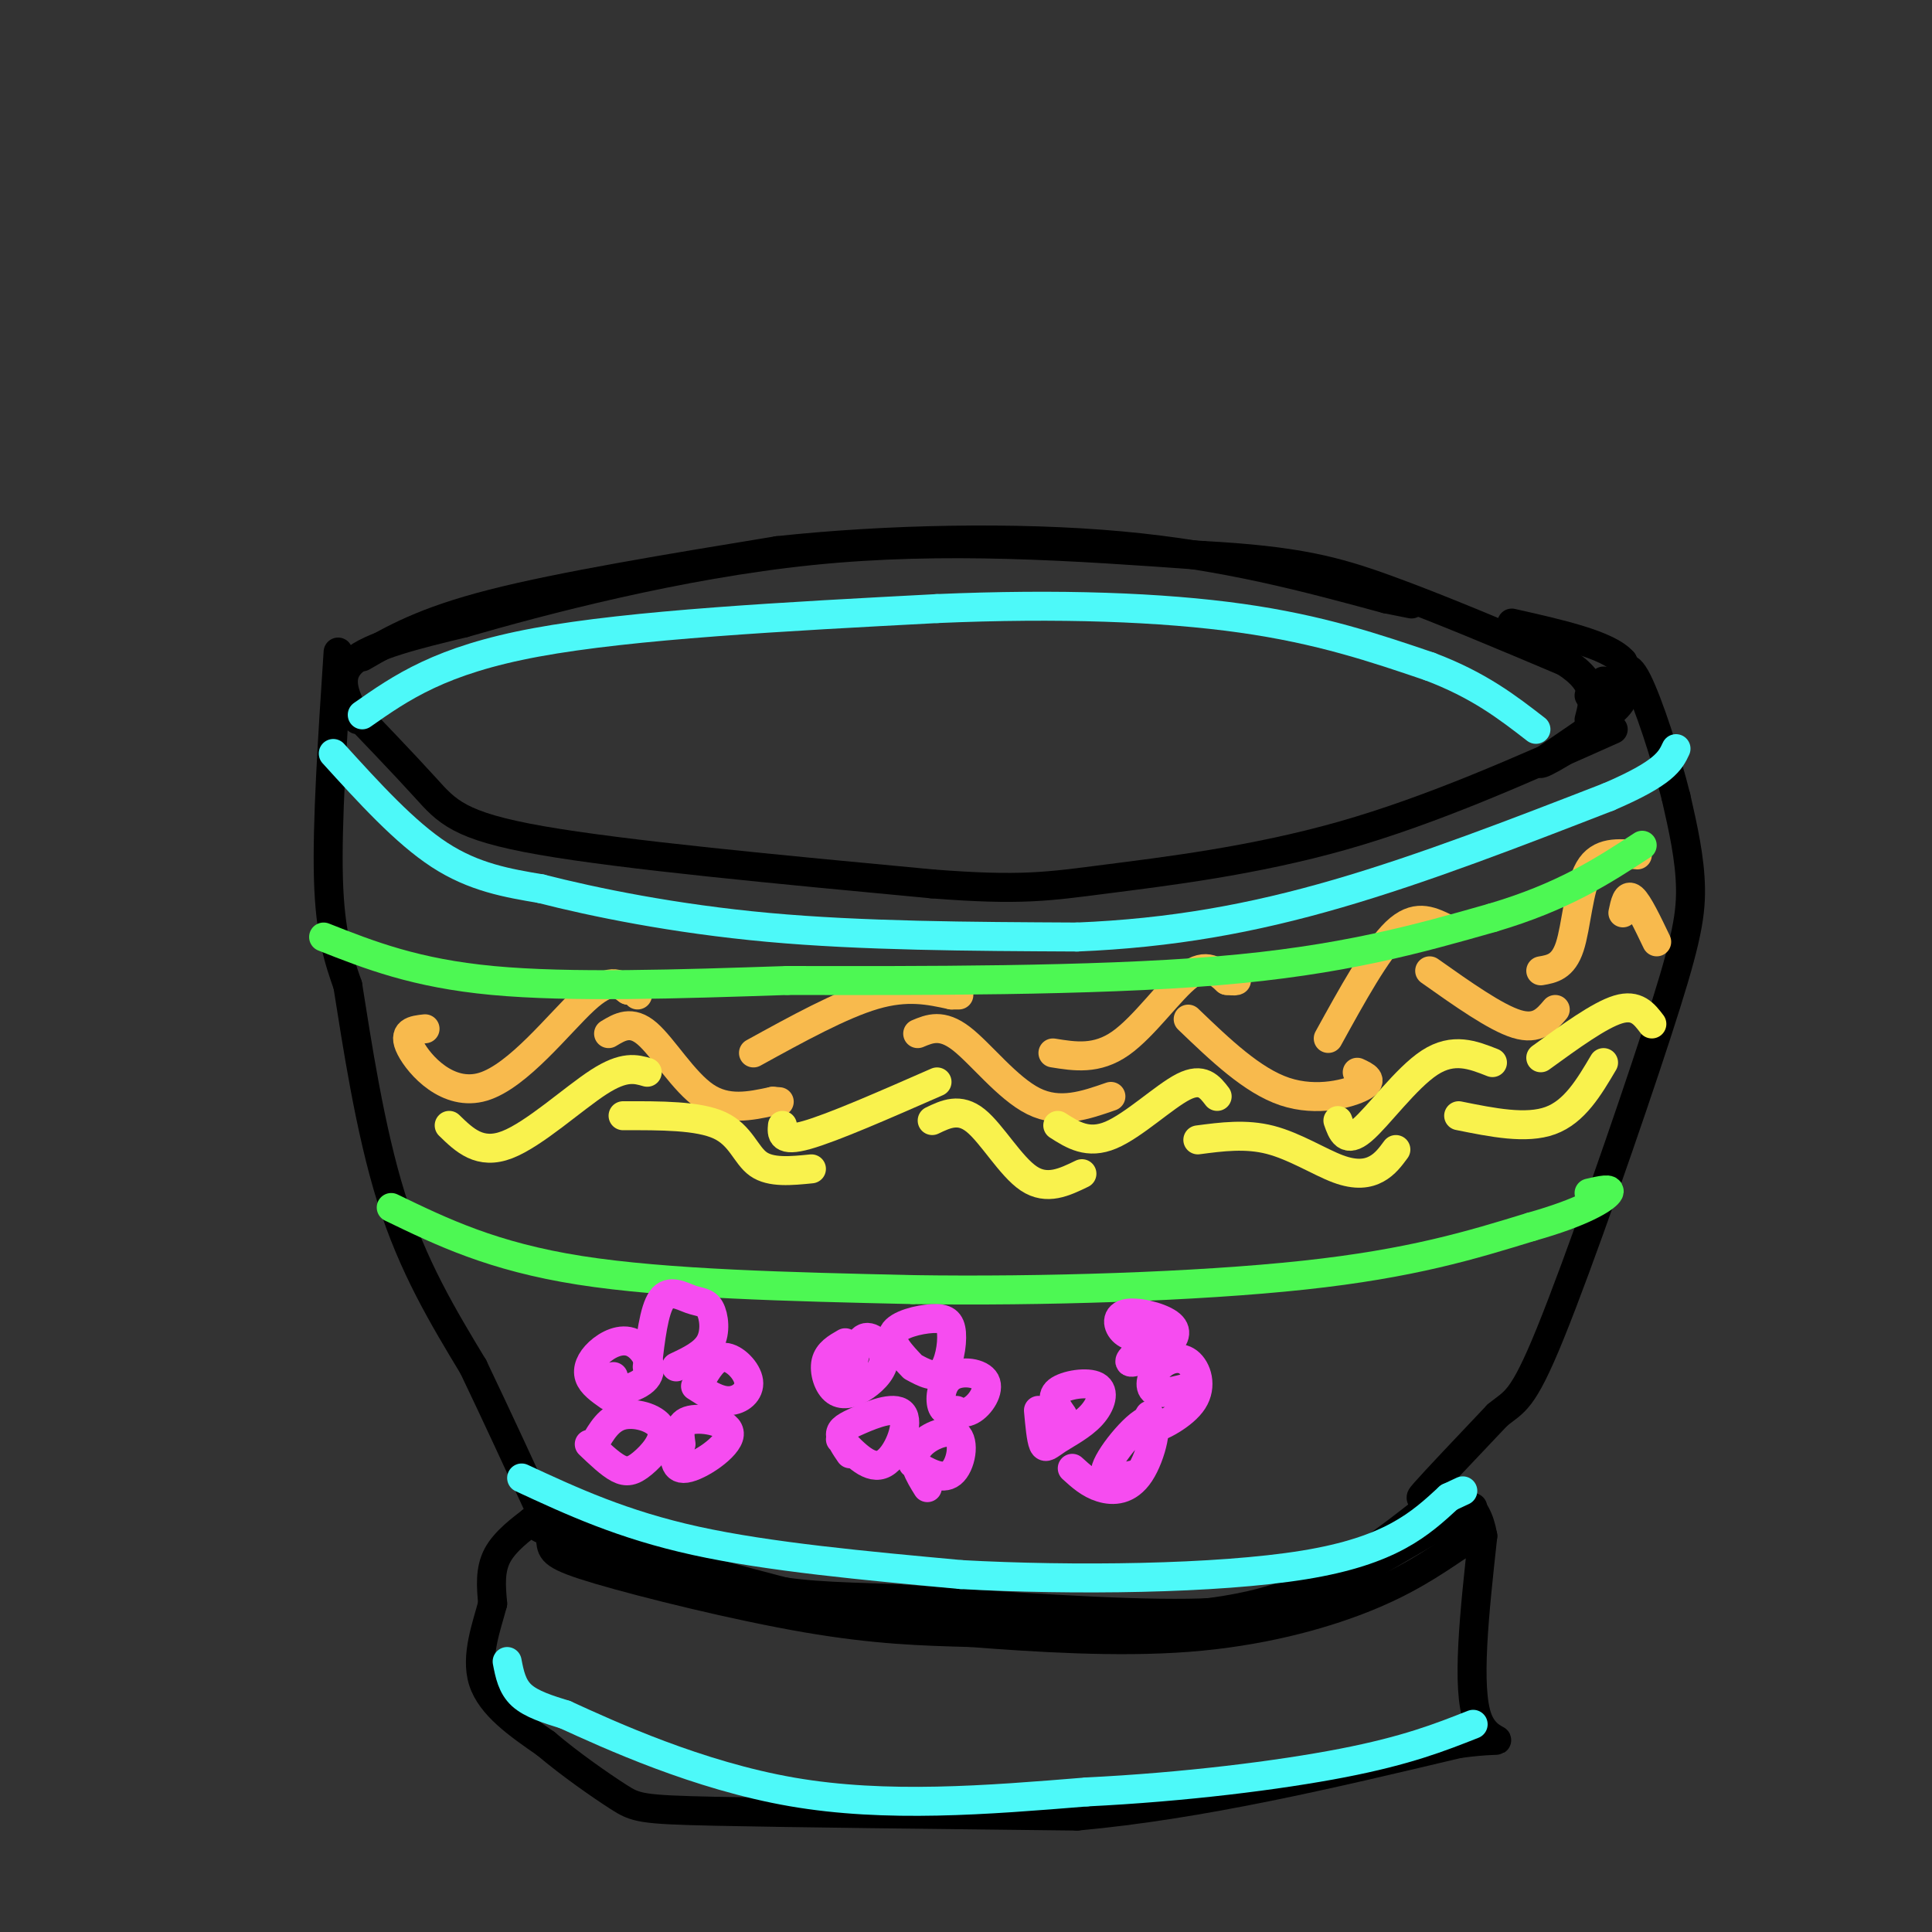<svg viewBox='0 0 400 400' version='1.1' xmlns='http://www.w3.org/2000/svg' xmlns:xlink='http://www.w3.org/1999/xlink'><rect x="0" y="0" width="400" height="400" fill="#333333" stroke="none"/><g fill='none' stroke='#000000' stroke-width='6' stroke-linecap='round' stroke-linejoin='round'><path d='M70,144c6.733,7.000 13.467,14.000 18,19c4.533,5.000 6.867,8.000 24,11c17.133,3.000 49.067,6.000 81,9'/><path d='M193,183c18.429,1.440 24.000,0.542 36,-1c12.000,-1.542 30.429,-3.726 49,-9c18.571,-5.274 37.286,-13.637 56,-22'/><path d='M74,149c-2.333,-4.333 -4.667,-8.667 -1,-12c3.667,-3.333 13.333,-5.667 23,-8'/><path d='M96,129c15.978,-4.622 44.422,-12.178 72,-15c27.578,-2.822 54.289,-0.911 81,1'/><path d='M249,115c19.400,1.044 27.400,3.156 38,7c10.600,3.844 23.800,9.422 37,15'/><path d='M324,137c7.000,4.500 6.000,8.250 5,12'/><path d='M70,135c-1.167,17.750 -2.333,35.500 -2,47c0.333,11.500 2.167,16.750 4,22'/><path d='M72,204c1.867,11.644 4.533,29.756 9,44c4.467,14.244 10.733,24.622 17,35'/><path d='M98,283c5.167,10.833 9.583,20.417 14,30'/><path d='M112,313c2.000,5.333 0.000,3.667 -2,2'/><path d='M110,315c-1.822,1.422 -5.378,3.978 -7,7c-1.622,3.022 -1.311,6.511 -1,10'/><path d='M102,332c-1.178,4.533 -3.622,10.867 -2,16c1.622,5.133 7.311,9.067 13,13'/><path d='M113,361c5.107,4.333 11.375,8.667 15,11c3.625,2.333 4.607,2.667 20,3c15.393,0.333 45.196,0.667 75,1'/><path d='M223,376c25.667,-2.333 52.333,-8.667 79,-15'/><path d='M302,361c13.133,-1.756 6.467,1.356 4,-5c-2.467,-6.356 -0.733,-22.178 1,-38'/><path d='M307,318c-1.333,-7.667 -5.167,-7.833 -9,-8'/><path d='M298,310c-2.733,-0.756 -5.067,1.356 -3,-1c2.067,-2.356 8.533,-9.178 15,-16'/><path d='M310,293c3.600,-2.986 5.099,-2.450 11,-17c5.901,-14.550 16.204,-44.187 22,-62c5.796,-17.813 7.085,-23.804 7,-30c-0.085,-6.196 -1.542,-12.598 -3,-19'/><path d='M347,165c-2.067,-8.289 -5.733,-19.511 -8,-24c-2.267,-4.489 -3.133,-2.244 -4,0'/><path d='M335,141c-1.667,0.500 -3.833,1.750 -6,3'/><path d='M118,312c-1.676,-0.686 -3.352,-1.372 -4,0c-0.648,1.372 -0.266,4.801 0,7c0.266,2.199 0.418,3.169 10,6c9.582,2.831 28.595,7.523 43,10c14.405,2.477 24.203,2.738 34,3'/><path d='M201,338c13.536,1.036 30.375,2.125 45,1c14.625,-1.125 27.036,-4.464 36,-8c8.964,-3.536 14.482,-7.268 20,-11'/><path d='M302,320c3.500,-2.000 2.250,-1.500 1,-1'/><path d='M301,315c3.000,-2.083 6.000,-4.167 2,-2c-4.000,2.167 -15.000,8.583 -26,15'/><path d='M277,328c-8.267,3.800 -15.933,5.800 -31,6c-15.067,0.200 -37.533,-1.400 -60,-3'/><path d='M186,331c-14.533,-0.556 -20.867,-0.444 -32,-3c-11.133,-2.556 -27.067,-7.778 -43,-13'/><path d='M111,315c7.089,2.156 46.311,14.044 70,19c23.689,4.956 31.844,2.978 40,1'/><path d='M221,335c14.311,0.156 30.089,0.044 43,-4c12.911,-4.044 22.956,-12.022 33,-20'/><path d='M297,311c5.500,-3.333 2.750,-1.667 0,0'/><path d='M332,141c0.982,0.625 1.965,1.250 3,2c1.035,0.750 2.123,1.624 -2,5c-4.123,3.376 -13.456,9.255 -14,10c-0.544,0.745 7.702,-3.644 12,-8c4.298,-4.356 4.649,-8.678 5,-13'/><path d='M336,137c-3.000,-3.500 -13.000,-5.750 -23,-8'/><path d='M75,136c6.333,-3.667 12.667,-7.333 27,-11c14.333,-3.667 36.667,-7.333 59,-11'/><path d='M161,114c22.511,-2.422 49.289,-2.978 71,-1c21.711,1.978 38.356,6.489 55,11'/><path d='M287,124c9.167,1.833 4.583,0.917 0,0'/></g>
<g fill='none' stroke='#F8BA4D' stroke-width='6' stroke-linecap='round' stroke-linejoin='round'><path d='M88,213c-2.393,0.262 -4.786,0.524 -3,4c1.786,3.476 7.750,10.167 15,8c7.250,-2.167 15.786,-13.190 21,-18c5.214,-4.810 7.107,-3.405 9,-2'/><path d='M130,205c1.833,-0.167 1.917,0.417 2,1'/><path d='M126,214c2.356,-1.422 4.711,-2.844 8,0c3.289,2.844 7.511,9.956 12,13c4.489,3.044 9.244,2.022 14,1'/><path d='M160,228c2.333,0.167 1.167,0.083 0,0'/><path d='M156,218c9.083,-5.000 18.167,-10.000 25,-12c6.833,-2.000 11.417,-1.000 16,0'/><path d='M197,206c2.667,0.000 1.333,0.000 0,0'/><path d='M190,214c2.489,-1.044 4.978,-2.089 9,1c4.022,3.089 9.578,10.311 15,13c5.422,2.689 10.711,0.844 16,-1'/><path d='M218,218c4.533,0.733 9.067,1.467 14,-2c4.933,-3.467 10.267,-11.133 14,-14c3.733,-2.867 5.867,-0.933 8,1'/><path d='M254,203c1.667,0.167 1.833,0.083 2,0'/><path d='M246,211c6.644,6.378 13.289,12.756 20,15c6.711,2.244 13.489,0.356 16,-1c2.511,-1.356 0.756,-2.178 -1,-3'/><path d='M275,215c5.000,-9.083 10.000,-18.167 14,-22c4.000,-3.833 7.000,-2.417 10,-1'/><path d='M296,201c6.833,4.833 13.667,9.667 18,11c4.333,1.333 6.167,-0.833 8,-3'/><path d='M319,201c2.311,-0.400 4.622,-0.800 6,-5c1.378,-4.200 1.822,-12.200 4,-16c2.178,-3.800 6.089,-3.400 10,-3'/><path d='M336,189c0.417,-2.000 0.833,-4.000 2,-3c1.167,1.000 3.083,5.000 5,9'/></g>
<g fill='none' stroke='#F9F24D' stroke-width='6' stroke-linecap='round' stroke-linejoin='round'><path d='M93,233c3.178,3.089 6.356,6.178 12,4c5.644,-2.178 13.756,-9.622 19,-13c5.244,-3.378 7.622,-2.689 10,-2'/><path d='M129,231c7.800,-0.022 15.600,-0.044 20,2c4.400,2.044 5.400,6.156 8,8c2.600,1.844 6.800,1.422 11,1'/><path d='M162,233c-0.167,1.750 -0.333,3.500 5,2c5.333,-1.500 16.167,-6.250 27,-11'/><path d='M193,232c2.822,-1.356 5.644,-2.711 9,0c3.356,2.711 7.244,9.489 11,12c3.756,2.511 7.378,0.756 11,-1'/><path d='M219,233c3.133,2.000 6.267,4.000 11,2c4.733,-2.000 11.067,-8.000 15,-10c3.933,-2.000 5.467,0.000 7,2'/><path d='M248,236c4.970,-0.655 9.940,-1.310 15,0c5.060,1.310 10.208,4.583 14,6c3.792,1.417 6.226,0.976 8,0c1.774,-0.976 2.887,-2.488 4,-4'/><path d='M277,232c0.844,2.400 1.689,4.800 5,2c3.311,-2.800 9.089,-10.800 14,-14c4.911,-3.200 8.956,-1.600 13,0'/><path d='M302,231c7.000,1.417 14.000,2.833 19,1c5.000,-1.833 8.000,-6.917 11,-12'/><path d='M319,219c6.083,-4.417 12.167,-8.833 16,-10c3.833,-1.167 5.417,0.917 7,3'/></g>
<g fill='none' stroke='#4DF853' stroke-width='6' stroke-linecap='round' stroke-linejoin='round'><path d='M81,250c10.500,5.083 21.000,10.167 39,13c18.000,2.833 43.500,3.417 69,4'/><path d='M189,267c26.644,0.400 58.756,-0.600 81,-3c22.244,-2.400 34.622,-6.200 47,-10'/><path d='M317,254c11.044,-3.111 15.156,-5.889 16,-7c0.844,-1.111 -1.578,-0.556 -4,0'/><path d='M67,194c9.500,3.750 19.000,7.500 35,9c16.000,1.500 38.500,0.750 61,0'/><path d='M163,203c26.733,0.044 63.067,0.156 89,-2c25.933,-2.156 41.467,-6.578 57,-11'/><path d='M309,190c14.667,-4.333 22.833,-9.667 31,-15'/></g>
<g fill='none' stroke='#4DF9F9' stroke-width='6' stroke-linecap='round' stroke-linejoin='round'><path d='M69,156c7.417,8.167 14.833,16.333 22,21c7.167,4.667 14.083,5.833 21,7'/><path d='M112,184c10.867,2.778 27.533,6.222 47,8c19.467,1.778 41.733,1.889 64,2'/><path d='M223,194c19.467,-0.800 36.133,-3.800 54,-9c17.867,-5.200 36.933,-12.600 56,-20'/><path d='M333,165c11.667,-5.000 12.833,-7.500 14,-10'/><path d='M108,306c10.417,4.833 20.833,9.667 36,13c15.167,3.333 35.083,5.167 55,7'/><path d='M199,326c23.000,1.267 53.000,0.933 71,-2c18.000,-2.933 24.000,-8.467 30,-14'/><path d='M300,310c5.000,-2.333 2.500,-1.167 0,0'/><path d='M105,344c0.500,2.583 1.000,5.167 3,7c2.000,1.833 5.500,2.917 9,4'/><path d='M117,355c9.133,4.178 27.467,12.622 47,16c19.533,3.378 40.267,1.689 61,0'/><path d='M225,371c20.067,-0.978 39.733,-3.422 53,-6c13.267,-2.578 20.133,-5.289 27,-8'/><path d='M75,148c8.083,-5.667 16.167,-11.333 36,-15c19.833,-3.667 51.417,-5.333 83,-7'/><path d='M194,126c25.178,-1.089 46.622,-0.311 63,2c16.378,2.311 27.689,6.156 39,10'/><path d='M296,138c10.167,3.833 16.083,8.417 22,13'/></g>
<g fill='none' stroke='#F64CF0' stroke-width='6' stroke-linecap='round' stroke-linejoin='round'><path d='M134,283c0.699,-5.904 1.397,-11.809 3,-14c1.603,-2.191 4.110,-0.670 6,0c1.890,0.670 3.163,0.488 4,2c0.837,1.512 1.239,4.718 0,7c-1.239,2.282 -4.120,3.641 -7,5'/><path d='M145,286c1.470,-2.542 2.940,-5.083 5,-5c2.060,0.083 4.708,2.792 5,5c0.292,2.208 -1.774,3.917 -4,4c-2.226,0.083 -4.613,-1.458 -7,-3'/><path d='M141,299c-0.315,-2.208 -0.631,-4.417 2,-5c2.631,-0.583 8.208,0.458 8,3c-0.208,2.542 -6.202,6.583 -9,7c-2.798,0.417 -2.399,-2.792 -2,-6'/><path d='M123,299c1.539,-2.679 3.078,-5.359 6,-6c2.922,-0.641 7.226,0.756 8,3c0.774,2.244 -1.984,5.335 -4,7c-2.016,1.665 -3.290,1.904 -5,1c-1.710,-0.904 -3.855,-2.952 -6,-5'/><path d='M126,289c-1.747,-1.234 -3.493,-2.468 -4,-4c-0.507,-1.532 0.226,-3.361 2,-5c1.774,-1.639 4.589,-3.089 7,-2c2.411,1.089 4.418,4.716 3,7c-1.418,2.284 -6.262,3.224 -8,3c-1.738,-0.224 -0.369,-1.612 1,-3'/><path d='M189,283c-2.469,-2.593 -4.938,-5.187 -4,-7c0.938,-1.813 5.282,-2.847 8,-3c2.718,-0.153 3.809,0.574 4,3c0.191,2.426 -0.517,6.550 -2,8c-1.483,1.450 -3.742,0.225 -6,-1'/><path d='M198,292c-1.268,0.238 -2.536,0.475 -3,-1c-0.464,-1.475 -0.124,-4.663 2,-6c2.124,-1.337 6.033,-0.821 7,1c0.967,1.821 -1.010,4.949 -3,6c-1.990,1.051 -3.995,0.026 -6,-1'/><path d='M192,308c-1.732,-2.792 -3.464,-5.583 -2,-8c1.464,-2.417 6.125,-4.458 8,-3c1.875,1.458 0.964,6.417 -1,8c-1.964,1.583 -4.982,-0.208 -8,-2'/><path d='M176,301c-1.008,-1.469 -2.016,-2.938 -2,-4c0.016,-1.062 1.056,-1.718 4,-3c2.944,-1.282 7.793,-3.191 9,-1c1.207,2.191 -1.226,8.483 -4,10c-2.774,1.517 -5.887,-1.742 -9,-5'/><path d='M176,285c0.736,-3.671 1.473,-7.343 3,-8c1.527,-0.657 3.846,1.700 4,4c0.154,2.300 -1.856,4.544 -4,6c-2.144,1.456 -4.424,2.123 -6,1c-1.576,-1.123 -2.450,-4.035 -2,-6c0.450,-1.965 2.225,-2.982 4,-4'/><path d='M240,277c-2.694,0.059 -5.389,0.118 -7,-1c-1.611,-1.118 -2.139,-3.413 0,-4c2.139,-0.587 6.944,0.533 9,2c2.056,1.467 1.361,3.279 -1,5c-2.361,1.721 -6.389,3.349 -7,3c-0.611,-0.349 2.194,-2.674 5,-5'/><path d='M247,287c-3.340,0.908 -6.679,1.815 -8,1c-1.321,-0.815 -0.622,-3.354 1,-5c1.622,-1.646 4.167,-2.400 6,-1c1.833,1.400 2.955,4.954 1,8c-1.955,3.046 -6.987,5.585 -9,6c-2.013,0.415 -1.006,-1.292 0,-3'/><path d='M236,305c-3.984,1.013 -7.968,2.026 -7,-1c0.968,-3.026 6.888,-10.089 9,-10c2.112,0.089 0.415,7.332 -2,11c-2.415,3.668 -5.547,3.762 -8,3c-2.453,-0.762 -4.226,-2.381 -6,-4'/><path d='M220,293c-1.308,-1.853 -2.616,-3.707 -1,-5c1.616,-1.293 6.157,-2.026 8,-1c1.843,1.026 0.989,3.811 -1,6c-1.989,2.189 -5.112,3.782 -7,5c-1.888,1.218 -2.539,2.062 -3,1c-0.461,-1.062 -0.730,-4.031 -1,-7'/></g>
</svg>